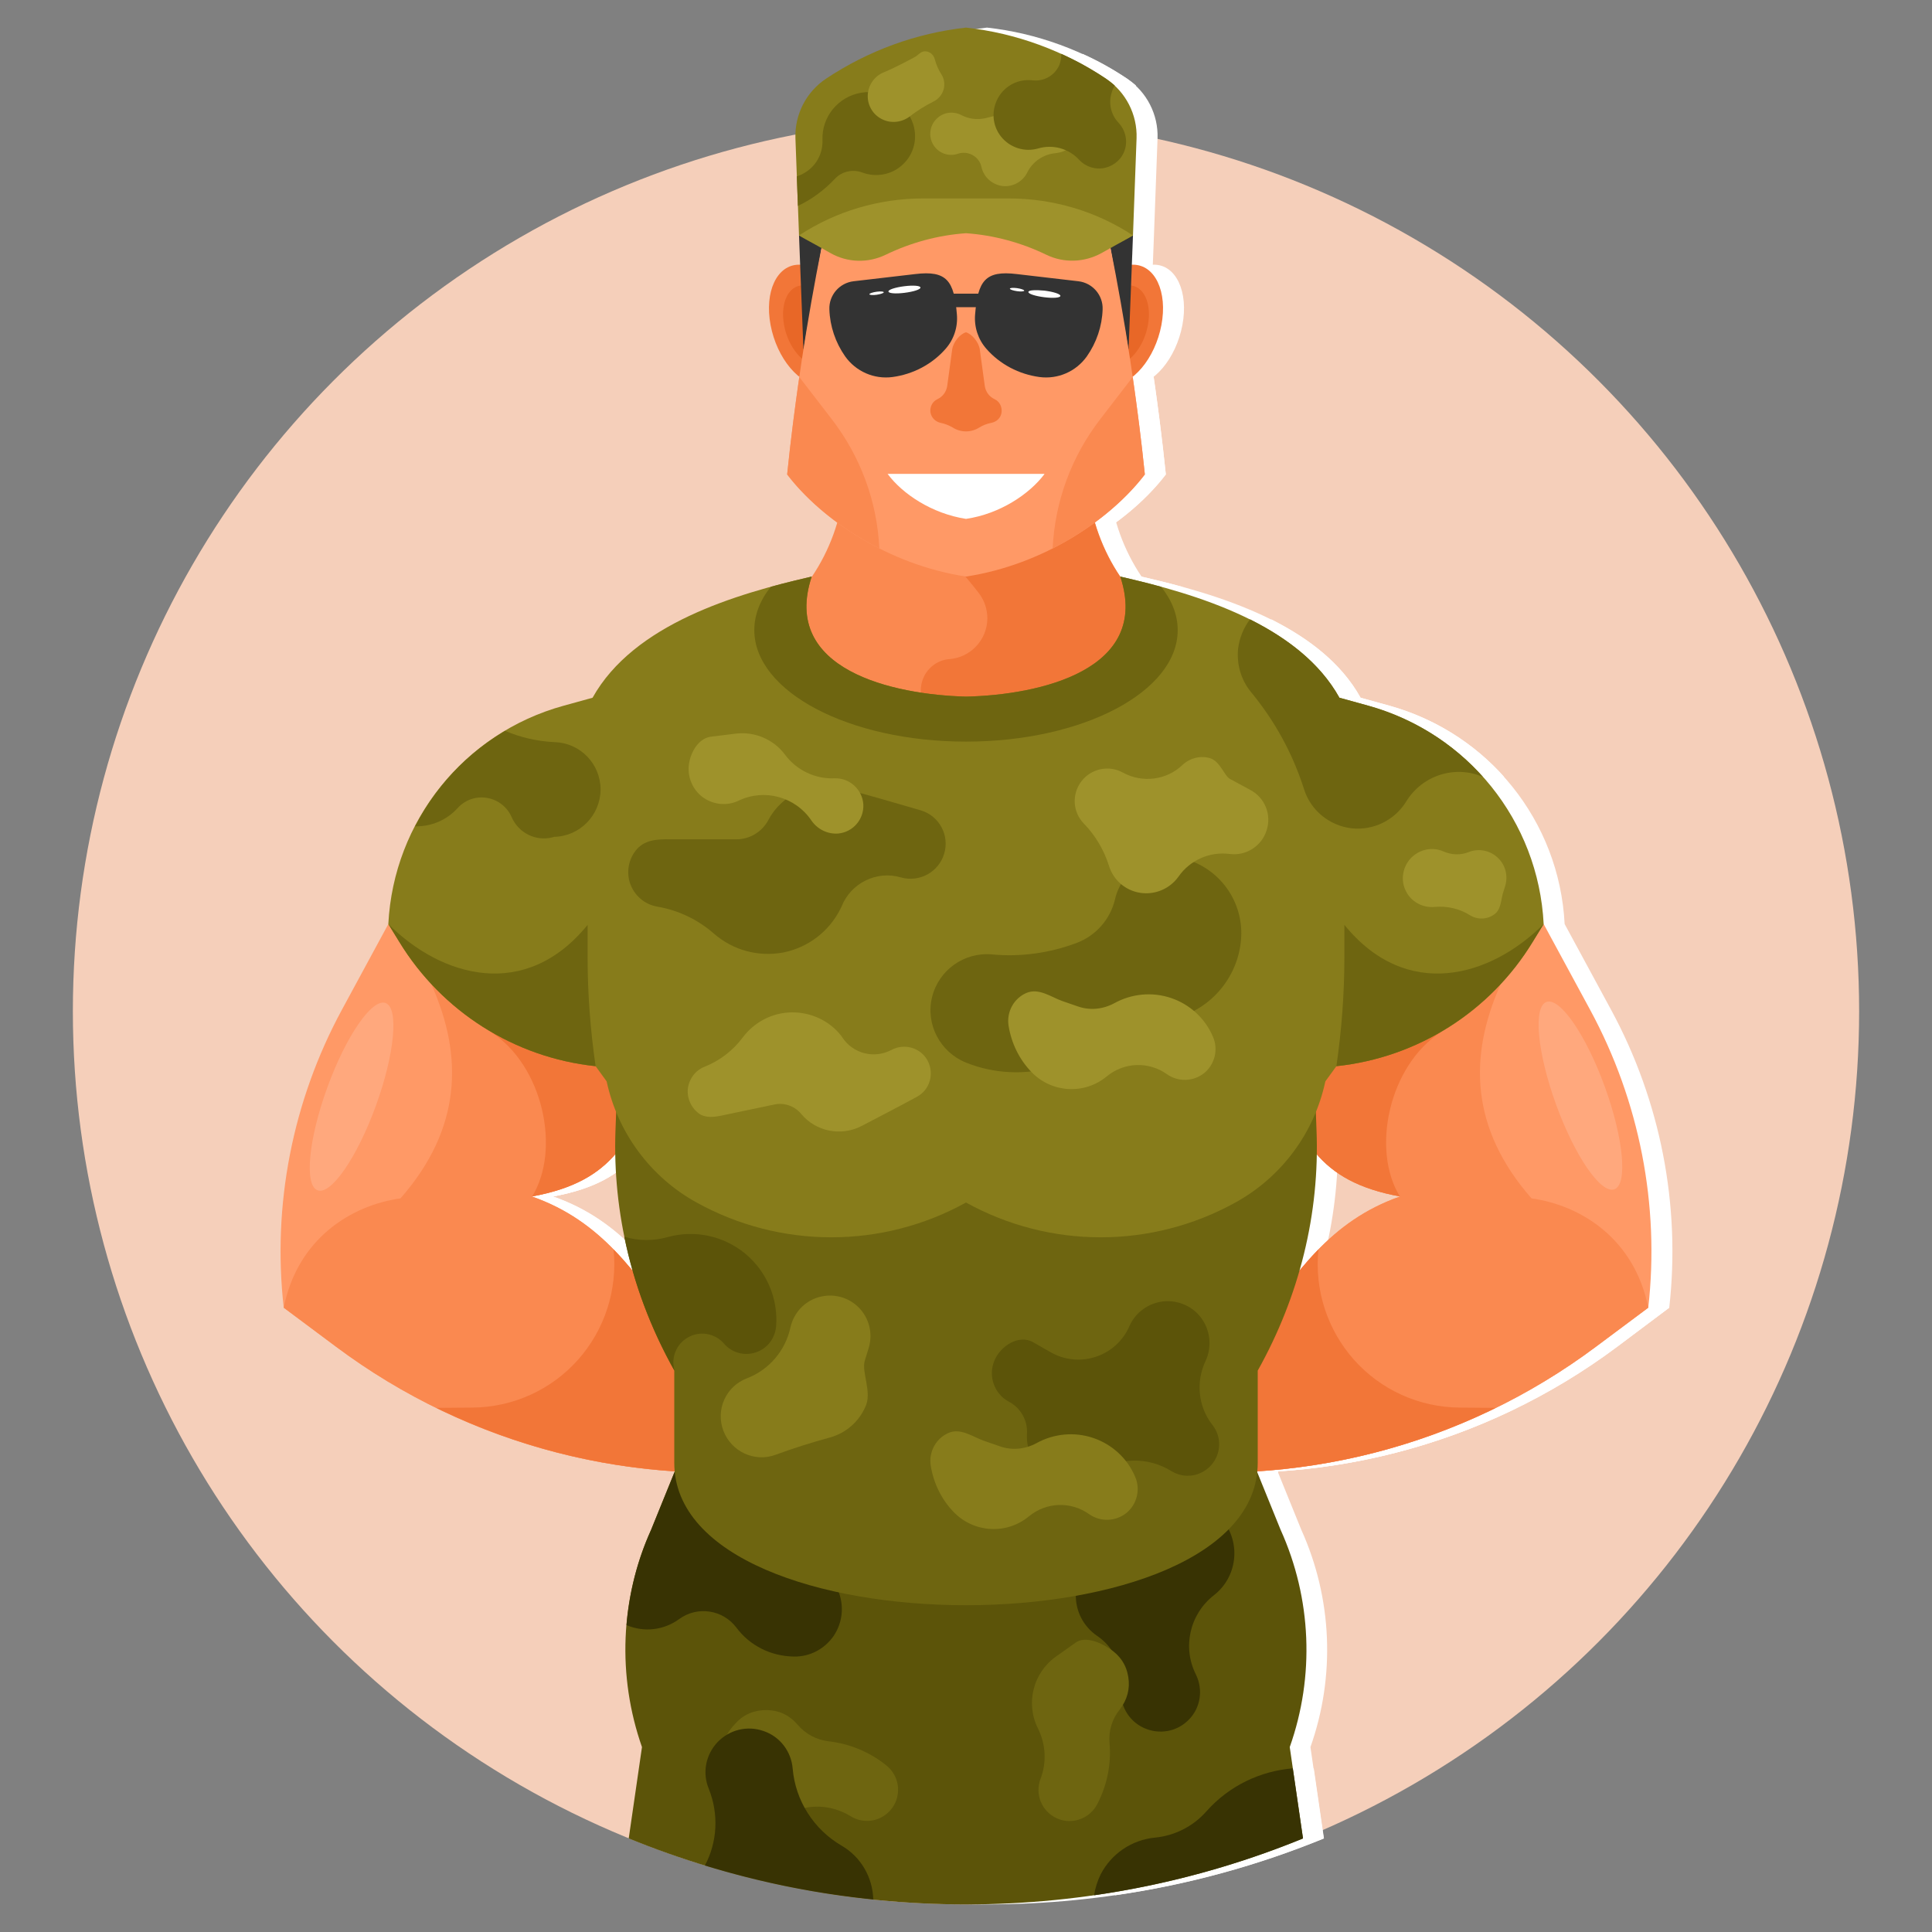 <?xml version="1.0" encoding="utf-8"?>
<!-- Generator: Adobe Illustrator 19.2.1, SVG Export Plug-In . SVG Version: 6.00 Build 0)  -->
<svg version="1.1" id="Layer_1" xmlns="http://www.w3.org/2000/svg" xmlns:xlink="http://www.w3.org/1999/xlink" x="0px" y="0px"
	 viewBox="0 0 700 700" style="enable-background:new 0 0 700 700;" xml:space="preserve">
<rect x="0" y="0" width="700" height="700" fill="#808080" stroke="none"/>
<style type="text/css">
	.st0{fill:#F5CFBA;}
	.st1{fill:#FFFFFF;}
	.st2{fill:#5C5409;}
	.st3{fill:#6E6510;}
	.st4{fill:#383303;}
	.st5{fill:#F27638;}
	.st6{fill:#E86727;}
	.st7{fill:#333333;}
	.st8{fill:#877C1B;}
	.st9{fill:#FF9966;}
	.st10{fill:#FA8950;}
	.st11{fill:#9E922B;}
	.st12{fill:#FFA87D;}
</style>
<g id="_3019079403536">
	<circle class="st0" cx="350" cy="366.4" r="323.6"/>
	<g>
		<path class="st1" d="M252.1,533.1l-8.6,21.2c-11.2,24.8-12.3,53-3.3,78.7l-4.8,33.1c37.7,15.4,78.9,23.9,122.1,23.9
			s84.4-8.5,122.1-23.9l-4.8-33.1c9.1-25.7,7.9-53.9-3.3-78.7l-8.6-21.2l-105.5,31.4L252.1,533.1L252.1,533.1z"/>
		<path class="st1" d="M269.8,635.9l3.6,8c4.2,9.3,14.5,14.2,24.3,11.5c6.1-1.7,12.6-0.7,18,2.6c5.1,3.2,11.7,1.9,15.2-3
			c3.5-4.9,2.5-11.6-2.1-15.3c-6-4.9-13.3-7.9-21-8.8c-4.4-0.5-8.4-2.7-11.2-6c-2.9-3.4-6.6-5.2-11-5.3c-4.4-0.1-8.3,1.4-11.3,4.6
			C271,627.7,268.2,632.3,269.8,635.9L269.8,635.9z"/>
		<path class="st1" d="M263.1,675.9c19.6,6,40,10.2,61,12.3c-0.2-7.9-4.4-15.4-11.5-19.5c-10.1-5.9-16.7-16.3-17.7-27.9
			c-0.5-6.2-4.6-11.6-10.5-13.6c-5.9-2.1-12.4-0.5-16.7,4s-5.6,11.1-3.2,16.9C268.1,657.3,267.5,667.5,263.1,675.9L263.1,675.9z
			 M404,686.7c26.4-3.8,51.8-10.8,75.7-20.6l-3.7-25.4c-11.7,1-23,6.2-31.4,15.7c-4.8,5.4-11.4,8.7-18.5,9.4
			c-8.4,0.8-15.8,5.8-19.7,13.3C405.3,681.6,404.4,684.1,404,686.7z"/>
		<path class="st1" d="M445.9,544.7l4.9,6.3c6.5,8.4,5,20.5-3.4,27c-8.7,6.8-11.5,18.8-6.5,28.7c2.7,5.5,1.7,12.1-2.6,16.4
			c-4.3,4.4-10.8,5.5-16.4,2.9c-5.5-2.6-8.8-8.4-8.1-14.5c0.8-7.4-2.5-14.6-8.7-18.8c-5-3.4-7.9-9.1-7.7-15.1s3.6-11.5,8.9-14.4
			L445.9,544.7L445.9,544.7z"/>
		<path class="st1" d="M252.1,533.1l-8.6,21.2c-5,11-7.9,22.7-8.9,34.5c6.3,2.7,13.5,1.9,19.1-2.2c6.6-4.8,15.8-3.4,20.7,3.1
			c4.9,6.6,12.6,10.4,20.9,10.5c5.7,0.1,11-2.7,14.3-7.4c3.2-4.7,3.9-10.6,1.9-15.9l-5.1-13.1l-25.4-22.1L252.1,533.1L252.1,533.1z"
			/>
		<g>
			<g>
				<g>
					<g>
						<path class="st1" d="M418.1,95.9c8,0,12.6,9.8,10.3,21.9s-10.5,21.9-18.5,21.9c-8,0-12.6-9.8-10.3-21.9S410.1,95.9,418.1,95.9
							z"/>
						<path class="st1" d="M416.7,103.4c5.3,0,8.3,6.5,6.8,14.5c-1.5,8-7,14.5-12.2,14.5s-8.3-6.5-6.8-14.5S411.5,103.4,416.7,103.4
							z"/>
					</g>
					<g>
						<path class="st1" d="M297.1,95.9c-8,0-12.6,9.8-10.3,21.9s10.5,21.9,18.5,21.9c8,0,12.6-9.8,10.3-21.9S305.1,95.9,297.1,95.9z
							"/>
						<path class="st1" d="M298.5,103.4c-5.3,0-8.3,6.5-6.8,14.5s7,14.5,12.2,14.5s8.3-6.5,6.8-14.5S303.8,103.4,298.5,103.4z"/>
					</g>
				</g>
				<path class="st1" d="M297.1,85.3l1.6,41.4l7.3-40.8L297.1,85.3L297.1,85.3z M418.1,85.3l-1.6,41.4l-7.3-40.8L418.1,85.3
					L418.1,85.3z"/>
				<path class="st1" d="M297.1,85.3l-1.3-35.2c-0.3-8.6,3.9-16.8,11.1-21.6C322.1,18.4,339.5,12,357.6,10
					c18.1,2,35.5,8.4,50.7,18.5c7.2,4.8,11.4,13,11.1,21.6l-1.3,35.2c-9.3,5.6-19.8,8.9-30.7,9.8l-29.9,2.4l-29.9-2.4
					C316.9,94.2,306.4,90.9,297.1,85.3z"/>
				<path class="st1" d="M296.7,74.6l-0.4-10.7c0.8-0.3,1.7-0.6,2.5-1.1c4.4-2.4,7-7.1,6.8-12.1c-0.3-8.4,5.7-15.7,14-17.1
					c8.3-1.4,16.3,3.5,18.9,11.5c1.6,5.2,0.2,10.8-3.8,14.5c-3.9,3.7-9.6,4.8-14.7,2.9c-3.5-1.3-7.5-0.4-10,2.4
					C306.1,69,301.6,72.3,296.7,74.6z"/>
				<path class="st1" d="M566.9,334.8l16.9,31.2c17.8,32.9,25.2,70.6,21,107.8L586,487.9c-48.4,36.2-109.2,51.8-169,43.5l7.3-30.5
					l37.7-18.1c15.2-21.5,27.6-40.4,53-49.3c-30.1-5.5-36.1-21.2-45.7-45.7L566.9,334.8L566.9,334.8z"/>
				<path class="st1" d="M604.8,473.8L586,487.9c-48.4,36.2-109.2,51.8-169,43.5l7.3-30.5l37.7-18.1c15.2-21.5,27.6-40.4,53-49.3
					c-30.1-5.5-36.1-21.2-45.7-45.7l75.8-41l6.2,10.1c-11.5,25.8-10.9,52,11.3,77.3C580.4,436.7,599.8,448.8,604.8,473.8z"/>
				<path class="st1" d="M369.2,41.7l-4.4,1.1c-3,0.7-6.1,0.3-8.8-1.1c-2.9-1.5-6.4-1.1-8.8,1.2c-2.4,2.2-3.1,5.7-1.8,8.7
					c1.6,3.6,5.7,5.4,9.4,4.1c1.7-0.6,3.7-0.4,5.3,0.5c1.6,0.9,2.8,2.4,3.2,4.3c0.8,3.7,3.9,6.4,7.6,6.9c3.7,0.4,7.3-1.5,9-4.9
					c1.9-3.9,5.8-6.6,10.2-7C395,55,399,51,399.6,46c0.6-5-2.5-9.8-7.3-11.4c-4.8-1.6-10.1,0.4-12.6,4.9c-1,1.8-2.7,3-4.8,3.5
					C372.9,43.4,370.4,41.4,369.2,41.7z"/>
				<path class="st1" d="M549.6,510.1c-40.8,20-87,27.6-132.6,21.3l7.3-30.5l37.7-18.1c7.8-11.1,14.9-21.4,23.4-30.1
					c-1.5,14.6,3.2,29.1,12.9,40c9.7,10.9,23.6,17.2,38.3,17.3L549.6,510.1L549.6,510.1z"/>
				<path class="st1" d="M514.9,433.5c-30.1-5.5-36.1-21.2-45.7-45.7l58.2-31.5l2.3,17.7C510.9,386.1,504.3,416.5,514.9,433.5z"/>
				
					<ellipse transform="matrix(0.94 -0.341 0.341 0.94 -100.612 221.444)" class="st1" cx="580.2" cy="397.2" rx="9.4" ry="36.1"/>
				<path class="st1" d="M319.2,121.9l-5.8,55.1c-1.2,11.4-5.2,22.4-11.6,31.9l-35.9,32.7l91.8,54.4l91.8-54.4l-35.9-32.7
					c-6.4-9.5-10.4-20.5-11.6-31.9l-5.8-55.1l-38.4,9.1L319.2,121.9z"/>
				<path class="st1" d="M394.3,274.2l20.6-12.2l19.8-33.8l-21.3-19.3c-6.4-9.5-10.4-20.5-11.6-31.9l-0.1-1.1l-73.5,2.7l16.7,16.7
					c6.1,6.1,11.9,12.6,17.2,19.4c3.4,4.3,4.2,10.2,2,15.2c-2.2,5-7,8.5-12.5,8.9c-4,0.3-7.6,2.8-9.3,6.5c-1.7,3.7-1.4,8,1,11.3
					L394.3,274.2L394.3,274.2z"/>
				<path class="st1" d="M148.3,334.8L131.5,366c-17.8,32.9-25.2,70.6-21,107.8l18.9,14.1c48.4,36.2,109.2,51.8,169,43.5l-7.3-30.5
					l-37.7-18.1c-15.2-21.5-27.6-40.4-53-49.3c30.1-5.5,36.1-21.2,45.7-45.7L148.3,334.8L148.3,334.8z"/>
				<path class="st1" d="M110.4,473.8l18.9,14.1c48.4,36.2,109.2,51.8,169,43.5l-7.3-30.5l-37.7-18.1c-15.2-21.5-27.6-40.4-53-49.3
					c30.1-5.5,36.1-21.2,45.7-45.7l-75.8-41l-6.2,10.1c11.5,25.8,10.9,52-11.3,77.3C134.8,436.7,115.4,448.8,110.4,473.8
					L110.4,473.8z"/>
				<path class="st1" d="M165.7,510.1c40.8,20,87,27.6,132.6,21.3l-7.3-30.5l-37.7-18.1c-7.8-11.1-14.9-21.4-23.4-30.1
					c1.5,14.6-3.2,29.1-12.9,40c-9.7,10.9-23.6,17.2-38.3,17.3L165.7,510.1z"/>
				<path class="st1" d="M200.4,433.5c30.1-5.5,36.1-21.2,45.7-45.7l-58.2-31.5l-2.3,17.7C204.4,386.1,211,416.5,200.4,433.5z"/>
				<path class="st1" d="M232.2,366l-1.6,43.5c-1.1,30.1,6.2,60,21.3,87.1V530c0,68.8,211.4,68.8,211.4,0v-33.4
					c15.1-27,22.5-56.9,21.3-87.1L483,366l-125.4,18.9L232.2,366L232.2,366z"/>
				<path class="st1" d="M233.8,448.1c3.4,16.8,9.5,33.1,18.2,48.5c-1.4-4.7,0.7-9.8,5-12.1c4.3-2.4,9.7-1.4,12.9,2.3
					c2.8,3.3,7.4,4.6,11.5,3.2c4.1-1.3,7-5,7.4-9.4c0.8-10.1-3.4-19.9-11.2-26.4c-7.8-6.4-18.2-8.7-28-6
					C244.3,449.7,238.8,449.6,233.8,448.1L233.8,448.1z"/>
				<path class="st1" d="M260,435.7c30.4,16.8,67.2,16.8,97.6,0c30.4,16.8,67.2,16.8,97.6,0c16.7-9.2,28.6-25.2,32.6-43.9l4-5.5
					c29.4-3.1,55.7-19.7,71.1-45l4-6.5c-1.9-37.3-27.5-69.1-63.5-79.1l-10.5-2.9c-14.9-26.7-51.8-37.6-79.4-43.9
					c11.2,33.9-29.3,42.9-55.9,43.5c-26.5-0.7-67.1-9.7-55.9-43.5c-27.6,6.3-64.5,17.2-79.4,43.9l-10.5,2.9
					c-36,9.9-61.6,41.8-63.5,79.1l4,6.5c15.4,25.2,41.7,41.9,71.1,45l4,5.5C231.4,410.4,243.3,426.5,260,435.7z"/>
				<path class="st1" d="M190.6,264.8c-14,8.3-25.2,20.3-32.6,34.6c5.8,0.1,11.4-2.2,15.4-6.6c2.7-3,6.7-4.4,10.7-3.7
					c4,0.7,7.3,3.3,8.9,7c2.5,5.7,8.7,8.8,14.7,7.3l0.7-0.2c9.3-0.2,16.7-7.8,16.8-17.1c0-9.3-7.3-16.9-16.6-17.2
					C202.3,268.6,196.2,267.2,190.6,264.8z"/>
				<path class="st1" d="M545,281.5c-10.8-12.1-25.1-21.2-41.5-25.8l-10.5-2.9c-7-12.6-18.9-21.6-32.4-28.4c-2.3,3-3.8,6.7-4.3,10.5
					c-0.6,5.7,1,11.4,4.7,15.9c8.6,10.4,15.1,22.3,19.2,35.2c2.4,7.6,9.1,13.1,17.1,14.1c8,0.9,15.7-2.9,19.9-9.7
					C522.9,280.9,534.8,277.1,545,281.5z"/>
				<path class="st1" d="M148.3,334.8l4,6.5c15.4,25.2,41.7,41.9,71.1,45c-1.9-13.1-2.9-26.3-2.9-39.6v-11.6
					C198,362.8,167.6,354.1,148.3,334.8z"/>
				<path class="st1" d="M428.3,212.6c-5.1-1.4-10.1-2.6-14.8-3.7c11.2,33.9-29.3,42.9-55.9,43.5c-26.5-0.7-67.1-9.7-55.9-43.5
					c-4.7,1.1-9.7,2.3-14.8,3.7c-3.9,4.8-6,10.2-6,15.7c0,22.3,34.3,40.4,76.7,40.4c42.4,0,76.7-18.1,76.7-40.4
					C434.3,222.8,432.2,217.5,428.3,212.6L428.3,212.6z"/>
				
					<ellipse transform="matrix(0.341 -0.94 0.94 0.341 -284.405 388.817)" class="st1" cx="135" cy="397.2" rx="36.1" ry="9.4"/>
				<path class="st1" d="M566.9,334.8l-4,6.5c-15.4,25.2-41.7,41.9-71.1,45c1.9-13.1,2.9-26.3,2.9-39.6v-11.6
					C517.2,362.8,547.6,354.1,566.9,334.8z"/>
				<path class="st1" d="M409.8,89c5.5,27.4,9.7,55.1,12.6,82.9c-12.5,16.4-36.7,32.7-64.8,37c-28.1-4.3-52.3-20.6-64.8-37
					c2.9-27.8,7.1-55.5,12.6-82.9l52.2-14C357.6,75,409.8,89,409.8,89z"/>
				<path class="st1" d="M326.2,198.7c-14.2-7.2-25.9-17-33.4-26.8c1.2-11.8,2.7-23.6,4.4-35.3l11.7,15.2
					C319.4,165.4,325.4,181.7,326.2,198.7z"/>
				<path class="st1" d="M386.1,171.8c-5.5,7.2-16.1,14.4-28.4,16.3c-12.3-1.9-23-9-28.4-16.3H386.1L386.1,171.8z"/>
				<path class="st1" d="M252.1,304.1h22.3c4.9,0,9.3-2.7,11.6-7c5.1-9.6,16.2-14.4,26.6-11.6c9.6,2.6,19.1,5.3,28.6,8.1
					c6.7,2,10.5,9,8.5,15.7s-9,10.5-15.7,8.6c-8.8-2.6-18.2,2.1-21.5,10.6l-0.4,0.8c-4.1,8.2-11.7,14-20.7,15.8
					c-9,1.7-18.2-0.8-25.1-6.8c-5.8-5.1-12.9-8.5-20.5-9.8c-4.7-0.8-8.5-4.1-10-8.7c-1.4-4.5-0.2-9.5,3.2-12.8
					C242.6,303.7,247.6,304.1,252.1,304.1L252.1,304.1z"/>
				<path class="st1" d="M420.9,372.7l13.4-4c13-3.9,22.2-15.5,23-29c0.8-14-8.9-26.4-22.6-29c-10.5-2-20.7,4.7-23.1,15.1
					c-1.7,7.2-6.8,13.1-13.8,15.8c-9.8,3.7-20.4,5.2-30.8,4.2c-10.1-0.9-19.3,5.7-21.7,15.5s2.9,19.9,12.3,23.7
					c10.2,4.1,21.5,4.6,32.1,1.5C400.6,383.1,410.3,375.9,420.9,372.7L420.9,372.7z"/>
				<path class="st1" d="M392.6,362.7l5.5,1.9c4.4,1.6,9.2,1.1,13.3-1.1c6.3-3.5,13.8-4.2,20.6-1.9c6.8,2.3,12.4,7.4,15.2,14.1
					c2,4.6,0.6,10-3.2,13.1c-3.9,3.1-9.4,3.3-13.5,0.4c-6.6-4.7-15.5-4.4-21.8,0.8c-8.1,6.7-19.9,6-27.2-1.5
					c-4.5-4.6-7.4-10.6-8.4-17c-0.7-4.9,1.9-9.7,6.4-11.7C384,357.8,388.5,361.3,392.6,362.7L392.6,362.7z"/>
				<path class="st1" d="M271.4,403.7l16.7-3.5c3.6-0.8,7.4,0.5,9.8,3.4c5.3,6.4,14.4,8.2,21.8,4.4c6.7-3.5,13.5-7,20.1-10.6
					c4.7-2.5,6.4-8.4,3.9-13.1c-2.5-4.7-8.4-6.4-13.1-3.9c-6.2,3.3-13.9,1.4-17.8-4.5l-0.4-0.6c-4.3-5.5-11-8.6-18-8.5
					c-7,0.1-13.5,3.5-17.7,9.1c-3.5,4.7-8.3,8.4-13.8,10.6c-3.4,1.3-5.7,4.5-6.1,8.1c-0.3,3.6,1.4,7.1,4.4,9.1
					C264.3,405.5,268,404.4,271.4,403.7L271.4,403.7z"/>
				<path class="st1" d="M453.2,282.2l7.4,4c5.3,2.8,7.8,9,5.9,14.7c-1.8,5.7-7.5,9.3-13.4,8.5c-7.2-0.9-14.3,2.2-18.5,8.2
					c-3.1,4.4-8.5,6.7-13.8,5.9c-5.4-0.8-9.8-4.6-11.4-9.8c-1.8-5.7-4.9-11-9.1-15.3c-4.1-4.2-4.4-10.7-0.9-15.3
					c3.5-4.6,9.9-6,15-3.2c7.1,3.9,15.9,2.8,21.7-2.8c2.7-2.5,6.5-3.4,9.9-2.4C449.7,275.8,451.1,281,453.2,282.2L453.2,282.2z"/>
				<path class="st1" d="M265.3,266.9l9-1.1c6.8-0.8,13.6,2.1,17.7,7.6c4.2,5.7,11,8.9,18,8.6c5.4-0.2,10,4,10.4,9.4
					c0.3,5.4-3.7,10.1-9.1,10.6c-3.8,0.3-7.5-1.5-9.7-4.7c-5.8-8.6-17-11.7-26.4-7.2c-4.2,2-9.1,1.5-12.9-1.2
					c-3.7-2.7-5.7-7.3-5.1-11.9C257.9,272.4,260.8,267.4,265.3,266.9L265.3,266.9z"/>
				<path class="st1" d="M381.9,486.3l6.3,3.6c5,2.9,11,3.5,16.4,1.7c5.5-1.8,9.9-5.8,12.2-11.1c2.2-5,6.9-8.4,12.4-9
					c5.4-0.5,10.8,1.9,13.9,6.4c3.1,4.5,3.6,10.3,1.3,15.2c-3.6,7.6-2.7,16.6,2.5,23.2c3.4,4.3,3.2,10.5-0.5,14.6
					c-3.7,4.1-9.7,5-14.4,2.1c-8.5-5.3-19.3-5-27.5,0.6c-5,3.4-11.5,3.7-16.8,0.7c-5.3-3-8.4-8.7-8-14.8c0.3-4.8-2.3-9.4-6.5-11.6
					c-5.3-2.8-7.6-9.2-5.4-14.7C370.1,487.6,376.8,483.4,381.9,486.3z"/>
				<path class="st1" d="M364.3,522.1l5.5,1.9c4.4,1.6,9.2,1.1,13.3-1.1c6.3-3.5,13.8-4.2,20.6-1.9c6.8,2.3,12.4,7.4,15.2,14.1
					c2,4.6,0.6,10-3.2,13.1c-3.9,3.1-9.4,3.3-13.5,0.4c-6.6-4.7-15.5-4.4-21.8,0.8c-8.1,6.7-19.9,6-27.2-1.5
					c-4.5-4.6-7.4-10.6-8.4-17c-0.7-4.9,1.9-9.7,6.4-11.7C355.8,517.2,360.2,520.7,364.3,522.1L364.3,522.1z"/>
				<path class="st1" d="M321,493.1l1.5-4.9c1.5-5.1,0.1-10.7-3.7-14.5c-3.8-3.8-9.3-5.2-14.5-3.7c-5.1,1.5-9,5.7-10.2,10.9
					c-1.8,8.4-7.7,15.4-15.8,18.5c-7.6,2.9-11.4,11.4-8.5,19c2.9,7.6,11.3,11.5,18.9,8.7c6.5-2.4,13.2-4.5,19.8-6.3
					c5.7-1.6,10.3-5.6,12.7-11C323.7,504.6,319.7,497.2,321,493.1L321,493.1z"/>
				<path class="st1" d="M552.3,323.1l0.6-1.9c1.2-3.7,0.2-7.8-2.6-10.4c-2.8-2.7-6.9-3.5-10.5-2.1c-3,1.2-6.2,1.1-9.2-0.2
					c-4-1.8-8.7-0.8-11.8,2.4c-3,3.2-3.8,7.9-1.9,11.8c1.9,4,6.1,6.3,10.5,5.9c4.5-0.4,9,0.6,12.8,3c2.7,1.7,6.2,1.6,8.8-0.3
					C551.7,329.5,551.4,325.7,552.3,323.1L552.3,323.1z"/>
				<g>
					<g>
						<path class="st1" d="M376,99.3l22.3,2.6c5.2,0.6,9,5.1,8.8,10.2c-0.2,6.1-2.2,12-5.7,17c-3.9,5.5-10.5,8.4-17.2,7.5
							c-7.4-1-14.3-4.6-19.2-10.2c-3-3.4-4.5-7.9-4.1-12.5C361.9,101.8,364.6,97.9,376,99.3L376,99.3z"/>
						<path class="st1" d="M386,105.3c3.2,0.4,5.8,1.2,5.8,1.9s-2.6,0.9-5.8,0.5s-5.8-1.2-5.8-1.9S382.8,105,386,105.3z"/>
						<path class="st1" d="M376.1,104.4c1.4,0.2,2.6,0.6,2.6,0.9s-1.2,0.4-2.6,0.2c-1.4-0.2-2.6-0.6-2.6-0.9
							S374.7,104.2,376.1,104.4z"/>
					</g>
					<path class="st1" d="M339.3,99.3l-22.3,2.6c-5.2,0.6-9,5.1-8.8,10.2c0.2,6.1,2.2,12,5.7,17c3.9,5.5,10.5,8.4,17.2,7.5
						c7.4-1,14.3-4.6,19.2-10.2c3-3.4,4.5-7.9,4.1-12.5C353.4,101.8,350.7,97.9,339.3,99.3L339.3,99.3z"/>
					<g>
						<path class="st1" d="M335.4,103.7c-3.2,0.4-5.8,1.2-5.8,1.9s2.6,0.9,5.8,0.5c3.2-0.4,5.8-1.2,5.8-1.9S338.6,103.3,335.4,103.7
							z"/>
						<path class="st1" d="M325.3,105.7c-1.4,0.2-2.6,0.6-2.6,0.9s1.2,0.4,2.6,0.2c1.4-0.2,2.6-0.6,2.6-0.9S326.7,105.5,325.3,105.7
							z"/>
					</g>
				</g>
				<path class="st1" d="M297.1,85.3l11.4,6.4c6.2,3.5,13.6,3.7,20,0.6c9.1-4.4,19-7.1,29.1-7.8c10.1,0.7,20,3.4,29.1,7.8
					c6.4,3.1,13.8,2.8,20-0.6l11.4-6.4c-13.4-8.8-29-13.4-45-13.4h-15.5h-15.5C326.1,71.9,310.5,76.5,297.1,85.3L297.1,85.3z"/>
				<path class="st1" d="M362.6,126.6l1.8,13.2c0.3,2.1,1.6,3.9,3.5,4.8c1.8,0.8,2.8,2.7,2.6,4.7s-1.7,3.5-3.7,3.9
					c-1.6,0.3-3.1,0.9-4.4,1.7c-1.4,0.9-3.1,1.4-4.8,1.4c-1.7,0-3.4-0.5-4.8-1.4c-1.4-0.8-2.9-1.4-4.4-1.7c-1.9-0.4-3.4-1.9-3.7-3.9
					s0.8-3.9,2.6-4.7c1.9-0.9,3.2-2.7,3.5-4.8l1.8-13.2c0.4-2.7,2.8-5.6,5-6.2C359.8,121,362.2,123.9,362.6,126.6L362.6,126.6z"/>
				<path class="st1" d="M389,198.7c14.2-7.2,25.9-17,33.4-26.8c-1.2-11.8-2.7-23.6-4.4-35.3l-11.7,15.2
					C395.9,165.4,389.9,181.7,389,198.7z"/>
				<path class="st1" d="M339.1,20.7l-3.8,2c-2.5,1.3-5,2.5-7.6,3.6c-3.3,1.4-5.5,4.7-5.6,8.3c-0.1,3.6,1.9,7,5.2,8.6
					c3.2,1.6,7.1,1.2,10-1c2.7-2.1,5.6-3.9,8.6-5.4c1.8-0.9,3.1-2.4,3.7-4.4c0.5-1.9,0.2-4-0.9-5.6c-1-1.6-1.8-3.4-2.3-5.3
					c-0.4-1.6-1.7-2.8-3.3-2.9C341.3,18.4,340.2,20.1,339.1,20.7L339.1,20.7z"/>
				<path class="st1" d="M392.2,19.5c5.6,2.5,11,5.5,16.2,9c1.1,0.8,2.2,1.6,3.2,2.5c-0.4,0.7-0.8,1.4-1,2.2
					c-1.4,3.9-0.5,8.3,2.4,11.3c2.4,2.6,3.3,6.2,2.3,9.6c-1,3.4-3.8,5.9-7.2,6.7c-3.4,0.8-7-0.3-9.4-2.9c-3.8-4.1-9.5-5.7-14.9-4.1
					c-4.9,1.4-10.2-0.3-13.4-4.3c-3.2-4-3.6-9.5-1.1-14c2.5-4.5,7.4-7,12.5-6.4c4.1,0.5,8-1.7,9.7-5.5
					C391.9,22.3,392.2,20.9,392.2,19.5L392.2,19.5z"/>
			</g>
			<rect x="349.9" y="106.4" class="st1" width="15.4" height="4.9"/>
		</g>
		<path class="st1" d="M397.5,595.1l-7.2,5.1c-8.3,5.9-11.1,17-6.5,26.1c2.8,5.7,3.2,12.3,0.9,18.2c-2.1,5.6,0.4,11.8,5.9,14.3
			c5.4,2.5,11.8,0.2,14.6-5c3.6-6.9,5.2-14.6,4.5-22.3c-0.4-4.4,1-8.8,3.7-12.1c2.7-3.5,3.8-7.5,3.1-11.8c-0.7-4.4-3-7.8-6.7-10.2
			C405.7,594.7,400.7,592.9,397.5,595.1L397.5,595.1z"/>
	</g>
	<path class="st2" d="M244.5,533.1l-8.6,21.2c-11.2,24.8-12.3,53-3.3,78.7l-4.8,33.1C265.6,681.5,306.8,690,350,690
		c43.2,0,84.4-8.5,122.1-23.9l-4.8-33.1c9.1-25.7,7.9-53.9-3.3-78.7l-8.6-21.2L350,564.5L244.5,533.1L244.5,533.1z"/>
	<path class="st3" d="M262.2,635.9l3.6,8c4.2,9.3,14.5,14.2,24.3,11.5c6.1-1.7,12.6-0.7,18,2.6c5.1,3.2,11.7,1.9,15.2-3
		c3.5-4.9,2.5-11.6-2.1-15.3c-6-4.9-13.3-7.9-21-8.8c-4.4-0.5-8.4-2.7-11.2-6c-2.9-3.4-6.6-5.2-11-5.3c-4.4-0.1-8.3,1.4-11.3,4.6
		C263.3,627.7,260.6,632.3,262.2,635.9L262.2,635.9z"/>
	<path class="st4" d="M255.4,675.9c19.6,6,40,10.2,61,12.3c-0.2-7.9-4.4-15.4-11.5-19.5c-10.1-5.9-16.7-16.3-17.7-27.9
		c-0.5-6.2-4.6-11.6-10.5-13.6c-5.9-2.1-12.4-0.5-16.7,4c-4.3,4.5-5.6,11.1-3.2,16.9C260.5,657.3,259.9,667.5,255.4,675.9
		L255.4,675.9z M396.4,686.7c26.4-3.8,51.8-10.8,75.7-20.6l-3.7-25.4c-11.7,1-23,6.2-31.4,15.7c-4.8,5.4-11.4,8.7-18.5,9.4
		c-8.4,0.8-15.8,5.8-19.7,13.3C397.6,681.6,396.8,684.1,396.4,686.7z"/>
	<path class="st4" d="M438.3,544.7l4.9,6.3c6.5,8.4,5,20.5-3.4,27c-8.7,6.8-11.5,18.8-6.5,28.7c2.7,5.5,1.7,12.1-2.6,16.4
		c-4.3,4.4-10.8,5.5-16.4,2.9c-5.5-2.6-8.8-8.4-8.1-14.5c0.8-7.4-2.5-14.6-8.7-18.8c-5-3.4-7.9-9.1-7.7-15.1s3.6-11.5,8.9-14.4
		L438.3,544.7L438.3,544.7z"/>
	<path class="st4" d="M244.5,533.1l-8.6,21.2c-5,11-7.9,22.7-8.9,34.5c6.3,2.7,13.5,1.9,19.1-2.2c6.6-4.8,15.8-3.4,20.7,3.1
		c4.9,6.6,12.6,10.4,20.9,10.5c5.7,0.1,11-2.7,14.3-7.4c3.2-4.7,3.9-10.6,1.9-15.9l-5.1-13.1l-25.4-22.1L244.5,533.1L244.5,533.1z"
		/>
	<g>
		<g>
			<g>
				<g>
					<path class="st5" d="M410.5,95.9c8,0,12.6,9.8,10.3,21.9s-10.5,21.9-18.5,21.9s-12.6-9.8-10.3-21.9S402.5,95.9,410.5,95.9z"/>
					<path class="st6" d="M409.1,103.4c5.3,0,8.3,6.5,6.8,14.5s-7,14.5-12.2,14.5c-5.3,0-8.3-6.5-6.8-14.5
						C398.4,109.9,403.8,103.4,409.1,103.4z"/>
				</g>
				<g>
					<path class="st5" d="M289.5,95.9c-8,0-12.6,9.8-10.3,21.9s10.5,21.9,18.5,21.9s12.6-9.8,10.3-21.9S297.5,95.9,289.5,95.9z"/>
					<path class="st6" d="M290.9,103.4c-5.3,0-8.3,6.5-6.8,14.5s7,14.5,12.2,14.5c5.3,0,8.3-6.5,6.8-14.5
						C301.6,109.9,296.2,103.4,290.9,103.4z"/>
				</g>
			</g>
			<path class="st7" d="M289.5,85.3l1.6,41.4l7.3-40.8L289.5,85.3L289.5,85.3z M410.5,85.3l-1.6,41.4l-7.3-40.8L410.5,85.3
				L410.5,85.3z"/>
			<path class="st8" d="M289.5,85.3l-1.3-35.2c-0.3-8.6,3.9-16.8,11.1-21.6C314.5,18.4,331.9,12,350,10c18.1,2,35.5,8.4,50.7,18.5
				c7.2,4.8,11.4,13,11.1,21.6l-1.3,35.2c-9.3,5.6-19.8,8.9-30.7,9.8L350,97.4l-29.9-2.4C309.3,94.2,298.8,90.9,289.5,85.3z"/>
			<path class="st3" d="M289.1,74.6l-0.4-10.7c0.8-0.3,1.7-0.6,2.5-1.1c4.4-2.4,7-7.1,6.8-12.1c-0.3-8.4,5.7-15.7,14-17.1
				c8.3-1.4,16.3,3.5,18.9,11.5c1.6,5.2,0.2,10.8-3.8,14.5c-3.9,3.7-9.6,4.8-14.7,2.9c-3.5-1.3-7.5-0.4-10,2.4
				C298.5,69,294,72.3,289.1,74.6z"/>
			<path class="st9" d="M559.3,334.8l16.9,31.2c17.8,32.9,25.2,70.6,21,107.8l-18.9,14.1c-48.4,36.2-109.2,51.8-169,43.5l7.3-30.5
				l37.7-18.1c15.2-21.5,27.6-40.4,53-49.3c-30.1-5.5-36.1-21.2-45.7-45.7L559.3,334.8L559.3,334.8z"/>
			<path class="st10" d="M597.2,473.8l-18.9,14.1c-48.4,36.2-109.2,51.8-169,43.5l7.3-30.5l37.7-18.1c15.2-21.5,27.6-40.4,53-49.3
				c-30.1-5.5-36.1-21.2-45.7-45.7l75.8-41l6.2,10.1c-11.5,25.8-10.9,52,11.3,77.3C572.8,436.7,592.2,448.8,597.2,473.8z"/>
			<path class="st11" d="M361.5,41.7l-4.4,1.1c-3,0.7-6.1,0.3-8.8-1.1c-2.9-1.5-6.4-1.1-8.8,1.2c-2.4,2.2-3.1,5.7-1.8,8.7
				c1.6,3.6,5.7,5.4,9.4,4.1c1.7-0.6,3.7-0.4,5.3,0.5c1.6,0.9,2.8,2.4,3.2,4.3c0.8,3.7,3.9,6.4,7.6,6.9c3.7,0.4,7.3-1.5,9-4.9
				c1.9-3.9,5.8-6.6,10.2-7c5.1-0.5,9.1-4.4,9.7-9.4c0.6-5-2.5-9.8-7.3-11.4c-4.8-1.6-10.1,0.4-12.6,4.9c-1,1.8-2.7,3-4.8,3.5
				C365.3,43.4,362.8,41.4,361.5,41.7z"/>
			<path class="st5" d="M541.9,510.1c-40.8,20-87,27.6-132.6,21.3l7.3-30.5l37.7-18.1c7.8-11.1,14.9-21.4,23.4-30.1
				c-1.5,14.6,3.2,29.1,12.9,40c9.7,10.9,23.6,17.2,38.3,17.3L541.9,510.1z"/>
			<path class="st5" d="M507.2,433.5c-30.1-5.5-36.1-21.2-45.7-45.7l58.2-31.5l2.3,17.7C503.3,386.1,496.7,416.5,507.2,433.5z"/>
			
				<ellipse transform="matrix(0.94 -0.341 0.341 0.94 -101.068 218.849)" class="st12" cx="572.6" cy="397.2" rx="9.4" ry="36.1"/>
			<path class="st10" d="M311.6,121.9l-5.8,55.1c-1.2,11.4-5.2,22.4-11.6,31.9l-35.9,32.7L350,296l91.8-54.4l-35.9-32.7
				c-6.4-9.5-10.4-20.5-11.6-31.9l-5.8-55.1L350,131L311.6,121.9z"/>
			<path class="st5" d="M386.7,274.2l20.6-12.2l19.8-33.8l-21.3-19.3c-6.4-9.5-10.4-20.5-11.6-31.9l-0.1-1.1l-73.5,2.7l16.7,16.7
				c6.1,6.1,11.9,12.6,17.2,19.4c3.4,4.3,4.2,10.2,2,15.2c-2.2,5-7,8.5-12.5,8.9c-4,0.3-7.6,2.8-9.3,6.5c-1.7,3.7-1.4,8,1,11.3
				L386.7,274.2L386.7,274.2z"/>
			<path class="st9" d="M140.7,334.8L123.8,366c-17.8,32.9-25.2,70.6-21,107.8l18.9,14.1c48.4,36.2,109.2,51.8,169,43.5l-7.3-30.5
				l-37.7-18.1c-15.2-21.5-27.6-40.4-53-49.3c30.1-5.5,36.1-21.2,45.7-45.7L140.7,334.8L140.7,334.8z"/>
			<path class="st10" d="M102.8,473.8l18.9,14.1c48.4,36.2,109.2,51.8,169,43.5l-7.3-30.5l-37.7-18.1c-15.2-21.5-27.6-40.4-53-49.3
				c30.1-5.5,36.1-21.2,45.7-45.7l-75.8-41l-6.2,10.1c11.5,25.8,10.9,52-11.3,77.3C127.2,436.7,107.8,448.8,102.8,473.8L102.8,473.8
				z"/>
			<path class="st5" d="M158.1,510.1c40.8,20,87,27.6,132.6,21.3l-7.3-30.5l-37.7-18.1c-7.8-11.1-14.9-21.4-23.4-30.1
				c1.5,14.6-3.2,29.1-12.9,40c-9.7,10.9-23.6,17.2-38.3,17.3L158.1,510.1L158.1,510.1z"/>
			<path class="st5" d="M192.8,433.5c30.1-5.5,36.1-21.2,45.7-45.7l-58.2-31.5l-2.3,17.7C196.7,386.1,203.3,416.5,192.8,433.5z"/>
			<path class="st3" d="M224.6,366l-1.6,43.5c-1.1,30.1,6.2,60,21.3,87.1V530c0,68.8,211.4,68.8,211.4,0v-33.4
				c15.1-27,22.5-56.9,21.3-87.1l-1.6-43.5L350,384.9L224.6,366L224.6,366z"/>
			<path class="st2" d="M226.2,448.1c3.4,16.8,9.5,33.1,18.2,48.5c-1.4-4.7,0.7-9.8,5-12.1c4.3-2.4,9.7-1.4,12.9,2.3
				c2.8,3.3,7.4,4.6,11.5,3.2c4.1-1.3,7-5,7.4-9.4c0.8-10.1-3.4-19.9-11.2-26.4c-7.8-6.4-18.2-8.7-28-6
				C236.7,449.7,231.2,449.6,226.2,448.1L226.2,448.1z"/>
			<path class="st8" d="M252.4,435.7c30.4,16.8,67.2,16.8,97.6,0c30.4,16.8,67.2,16.8,97.6,0c16.7-9.2,28.6-25.2,32.6-43.9l4-5.5
				c29.4-3.1,55.7-19.7,71.1-45l4-6.5c-1.9-37.3-27.5-69.1-63.5-79.1l-10.5-2.9c-14.9-26.7-51.8-37.6-79.4-43.9
				c11.2,33.9-29.3,42.9-55.9,43.5c-26.5-0.7-67.1-9.7-55.9-43.5c-27.6,6.3-64.5,17.2-79.4,43.9l-10.5,2.9
				c-36,9.9-61.6,41.8-63.5,79.1l4,6.5c15.4,25.2,41.7,41.9,71.1,45l4,5.5C223.8,410.4,235.7,426.5,252.4,435.7z"/>
			<path class="st3" d="M183,264.8c-14,8.3-25.2,20.3-32.6,34.6c5.8,0.1,11.4-2.2,15.4-6.6c2.7-3,6.7-4.4,10.7-3.7
				c4,0.7,7.3,3.3,8.9,7c2.5,5.7,8.7,8.8,14.7,7.3l0.7-0.2c9.3-0.2,16.7-7.8,16.8-17.1c0-9.3-7.3-16.9-16.6-17.2
				C194.7,268.6,188.6,267.2,183,264.8z"/>
			<path class="st3" d="M537.3,281.5c-10.8-12.1-25.1-21.2-41.5-25.8l-10.5-2.9c-7-12.6-18.9-21.6-32.4-28.4
				c-2.3,3-3.8,6.7-4.3,10.5c-0.6,5.7,1,11.4,4.7,15.9c8.6,10.4,15.1,22.3,19.2,35.2c2.4,7.6,9.1,13.1,17.1,14.1
				c8,0.9,15.7-2.9,19.9-9.7C515.3,280.9,527.2,277.1,537.3,281.5z"/>
			<path class="st3" d="M140.7,334.8l4,6.5c15.4,25.2,41.7,41.9,71.1,45c-1.9-13.1-2.9-26.3-2.9-39.6v-11.6
				C190.4,362.8,160,354.1,140.7,334.8L140.7,334.8z"/>
			<path class="st3" d="M420.7,212.6c-5.1-1.4-10.1-2.6-14.8-3.7c11.2,33.9-29.3,42.9-55.9,43.5c-26.5-0.7-67.1-9.7-55.9-43.5
				c-4.7,1.1-9.7,2.3-14.8,3.7c-3.9,4.8-6,10.2-6,15.7c0,22.3,34.3,40.4,76.7,40.4s76.7-18.1,76.7-40.4
				C426.7,222.8,424.6,217.5,420.7,212.6L420.7,212.6z"/>
			
				<ellipse transform="matrix(0.341 -0.94 0.94 0.341 -289.428 381.655)" class="st12" cx="127.4" cy="397.2" rx="36.1" ry="9.4"/>
			<path class="st3" d="M559.3,334.8l-4,6.5c-15.4,25.2-41.7,41.9-71.1,45c1.9-13.1,2.9-26.3,2.9-39.6v-11.6
				C509.6,362.8,540,354.1,559.3,334.8z"/>
			<path class="st9" d="M402.2,89c5.5,27.4,9.7,55.1,12.6,82.9c-12.5,16.4-36.7,32.7-64.8,37c-28.1-4.3-52.3-20.6-64.8-37
				c2.9-27.8,7.1-55.5,12.6-82.9L350,75C350,75,402.2,89,402.2,89z"/>
			<path class="st10" d="M318.6,198.7c-14.2-7.2-25.9-17-33.4-26.8c1.2-11.8,2.7-23.6,4.4-35.3l11.7,15.2
				C311.8,165.4,317.8,181.7,318.6,198.7z"/>
			<path class="st1" d="M378.4,171.8C373,179,362.3,186.2,350,188c-12.3-1.9-23-9-28.4-16.3H378.4L378.4,171.8z"/>
			<path class="st3" d="M244.5,304.1h22.3c4.9,0,9.3-2.7,11.6-7c5.1-9.6,16.2-14.4,26.6-11.6c9.6,2.6,19.1,5.3,28.6,8.1
				c6.7,2,10.5,9,8.5,15.7c-2,6.7-9,10.5-15.7,8.6c-8.8-2.6-18.2,2.1-21.5,10.6l-0.4,0.8c-4.1,8.2-11.7,14-20.7,15.8
				c-9,1.7-18.2-0.8-25.1-6.8c-5.8-5.1-12.9-8.5-20.5-9.8c-4.7-0.8-8.5-4.1-10-8.7c-1.4-4.5-0.2-9.5,3.2-12.8
				C235,303.7,240,304.1,244.5,304.1L244.5,304.1z"/>
			<path class="st3" d="M413.3,372.7l13.4-4c13-3.9,22.2-15.5,23-29c0.8-14-8.9-26.4-22.6-29c-10.5-2-20.7,4.7-23.1,15.1
				c-1.7,7.2-6.8,13.1-13.8,15.8c-9.8,3.7-20.4,5.2-30.8,4.2c-10.1-0.9-19.3,5.7-21.7,15.5c-2.4,9.8,2.9,19.9,12.3,23.7
				c10.2,4.1,21.5,4.6,32.1,1.5C393,383.1,402.7,375.9,413.3,372.7L413.3,372.7z"/>
			<path class="st11" d="M384.9,362.7l5.5,1.9c4.4,1.6,9.2,1.1,13.3-1.1c6.3-3.5,13.8-4.2,20.6-1.9c6.8,2.3,12.4,7.4,15.2,14.1
				c2,4.6,0.6,10-3.2,13.1c-3.9,3.1-9.4,3.3-13.5,0.4c-6.6-4.7-15.5-4.4-21.8,0.8c-8.1,6.7-19.9,6-27.2-1.5
				c-4.5-4.6-7.4-10.6-8.4-17c-0.7-4.9,1.9-9.7,6.4-11.7C376.4,357.8,380.9,361.3,384.9,362.7L384.9,362.7z"/>
			<path class="st11" d="M263.8,403.7l16.7-3.5c3.6-0.8,7.4,0.5,9.8,3.4c5.3,6.4,14.4,8.2,21.8,4.4c6.7-3.5,13.5-7,20.1-10.6
				c4.7-2.5,6.4-8.4,3.9-13.1c-2.5-4.7-8.4-6.4-13.1-3.9c-6.2,3.3-13.9,1.4-17.8-4.5l-0.4-0.6c-4.3-5.5-11-8.6-18-8.5
				c-7,0.1-13.5,3.5-17.7,9.1c-3.5,4.7-8.3,8.4-13.8,10.6c-3.4,1.3-5.7,4.5-6.1,8.1c-0.3,3.6,1.4,7.1,4.4,9.1
				C256.7,405.5,260.4,404.4,263.8,403.7L263.8,403.7z"/>
			<path class="st11" d="M445.6,282.2l7.4,4c5.3,2.8,7.8,9,5.9,14.7c-1.8,5.7-7.5,9.3-13.4,8.5c-7.2-0.9-14.3,2.2-18.5,8.2
				c-3.1,4.4-8.5,6.7-13.8,5.9c-5.4-0.8-9.8-4.6-11.4-9.8c-1.8-5.7-4.9-11-9.1-15.3c-4.1-4.2-4.4-10.7-0.9-15.3
				c3.5-4.6,9.9-6,15-3.2c7.1,3.9,15.9,2.8,21.7-2.8c2.7-2.5,6.5-3.4,9.9-2.4C442.1,275.8,443.5,281,445.6,282.2L445.6,282.2z"/>
			<path class="st11" d="M257.7,266.9l9-1.1c6.8-0.8,13.6,2.1,17.7,7.6c4.2,5.7,11,8.9,18,8.6c5.4-0.2,10,4,10.4,9.4
				c0.3,5.4-3.7,10.1-9.1,10.6c-3.8,0.3-7.5-1.5-9.7-4.7c-5.8-8.6-17-11.7-26.4-7.2c-4.2,2-9.1,1.5-12.9-1.2
				c-3.7-2.7-5.7-7.3-5.1-11.9C250.2,272.4,253.2,267.4,257.7,266.9L257.7,266.9z"/>
			<path class="st2" d="M374.3,486.3l6.3,3.6c5,2.9,11,3.5,16.4,1.7c5.5-1.8,9.9-5.8,12.2-11.1c2.2-5,6.9-8.4,12.4-9
				c5.4-0.5,10.8,1.9,13.9,6.4c3.1,4.5,3.6,10.3,1.3,15.2c-3.6,7.6-2.7,16.6,2.5,23.2c3.4,4.3,3.2,10.5-0.5,14.6
				c-3.7,4.1-9.7,5-14.4,2.1c-8.5-5.3-19.3-5-27.5,0.6c-5,3.4-11.5,3.7-16.8,0.7c-5.3-3-8.4-8.7-8-14.8c0.3-4.8-2.3-9.4-6.5-11.6
				c-5.3-2.8-7.6-9.2-5.4-14.7C362.4,487.6,369.2,483.4,374.3,486.3z"/>
			<path class="st8" d="M356.7,522.1l5.5,1.9c4.4,1.6,9.2,1.1,13.3-1.1c6.3-3.5,13.8-4.2,20.6-1.9c6.8,2.3,12.4,7.4,15.2,14.1
				c2,4.6,0.6,10-3.2,13.1c-3.9,3.1-9.4,3.3-13.5,0.4c-6.6-4.7-15.5-4.4-21.8,0.8c-8.1,6.7-19.9,6-27.2-1.5
				c-4.5-4.6-7.4-10.6-8.4-17c-0.7-4.9,1.9-9.7,6.4-11.7C348.1,517.2,352.6,520.7,356.7,522.1L356.7,522.1z"/>
			<path class="st8" d="M313.3,493.1l1.5-4.9c1.5-5.1,0.1-10.7-3.7-14.5c-3.8-3.8-9.3-5.2-14.5-3.7s-9,5.7-10.2,10.9
				c-1.8,8.4-7.7,15.4-15.8,18.5c-7.6,2.9-11.4,11.4-8.5,19c2.9,7.6,11.3,11.5,18.9,8.7c6.5-2.4,13.2-4.5,19.8-6.3
				c5.7-1.6,10.3-5.6,12.7-11C316.1,504.6,312.1,497.2,313.3,493.1L313.3,493.1z"/>
			<path class="st11" d="M544.7,323.1l0.6-1.9c1.2-3.7,0.2-7.8-2.6-10.4c-2.8-2.7-6.9-3.5-10.5-2.1c-3,1.2-6.2,1.1-9.2-0.2
				c-4-1.8-8.7-0.8-11.8,2.4c-3,3.2-3.8,7.9-1.9,11.8c1.9,4,6.1,6.3,10.5,5.9c4.5-0.4,9,0.6,12.8,3c2.7,1.7,6.2,1.6,8.8-0.3
				C544,329.5,543.8,325.7,544.7,323.1L544.7,323.1z"/>
			<g>
				<g>
					<path class="st7" d="M368.4,99.3l22.3,2.6c5.2,0.6,9,5.1,8.8,10.2c-0.2,6.1-2.2,12-5.7,17c-3.9,5.5-10.5,8.4-17.2,7.5
						c-7.4-1-14.3-4.6-19.2-10.2c-3-3.4-4.5-7.9-4.1-12.5C354.3,101.8,356.9,97.9,368.4,99.3L368.4,99.3z"/>
					<path class="st1" d="M378.4,105.3c3.2,0.4,5.8,1.2,5.8,1.9s-2.6,0.9-5.8,0.5s-5.8-1.2-5.8-1.9S375.2,105,378.4,105.3z"/>
					<path class="st1" d="M368.5,104.4c1.4,0.2,2.6,0.6,2.6,0.9s-1.2,0.4-2.6,0.2c-1.4-0.2-2.6-0.6-2.6-0.9S367,104.2,368.5,104.4z"
						/>
				</g>
				<path class="st7" d="M331.6,99.3l-22.3,2.6c-5.2,0.6-9,5.1-8.8,10.2c0.2,6.1,2.2,12,5.7,17c3.9,5.5,10.5,8.4,17.2,7.5
					c7.4-1,14.3-4.6,19.2-10.2c3-3.4,4.5-7.9,4.1-12.5C345.7,101.8,343.1,97.9,331.6,99.3L331.6,99.3z"/>
				<g>
					<path class="st1" d="M327.7,103.7c-3.2,0.4-5.8,1.2-5.8,1.9s2.6,0.9,5.8,0.5c3.2-0.4,5.8-1.2,5.8-1.9S330.9,103.3,327.7,103.7z
						"/>
					<path class="st1" d="M317.6,105.7c-1.4,0.2-2.6,0.6-2.6,0.9s1.2,0.4,2.6,0.2c1.4-0.2,2.6-0.6,2.6-0.9S319.1,105.5,317.6,105.7z
						"/>
				</g>
			</g>
			<path class="st11" d="M289.5,85.3l11.4,6.4c6.2,3.5,13.6,3.7,20,0.6c9.1-4.4,19-7.1,29.1-7.8c10.1,0.7,20,3.4,29.1,7.8
				c6.4,3.1,13.8,2.8,20-0.6l11.4-6.4c-13.4-8.8-29-13.4-45-13.4H350h-15.5C318.5,71.9,302.9,76.5,289.5,85.3L289.5,85.3z"/>
			<path class="st5" d="M355,126.6l1.8,13.2c0.3,2.1,1.6,3.9,3.5,4.8c1.8,0.8,2.8,2.7,2.6,4.7c-0.2,2-1.7,3.5-3.7,3.9
				c-1.6,0.3-3.1,0.9-4.4,1.7c-1.4,0.9-3.1,1.4-4.8,1.4c-1.7,0-3.4-0.5-4.8-1.4c-1.4-0.8-2.9-1.4-4.4-1.7c-1.9-0.4-3.4-1.9-3.7-3.9
				c-0.2-2,0.8-3.9,2.6-4.7c1.9-0.9,3.2-2.7,3.5-4.8l1.8-13.2c0.4-2.7,2.8-5.6,5-6.2C352.1,121,354.6,123.9,355,126.6L355,126.6z"/>
			<path class="st10" d="M381.4,198.7c14.2-7.2,25.9-17,33.4-26.8c-1.2-11.8-2.7-23.6-4.4-35.3l-11.7,15.2
				C388.2,165.4,382.2,181.7,381.4,198.7z"/>
			<path class="st11" d="M331.4,20.7l-3.8,2c-2.5,1.3-5,2.5-7.6,3.6c-3.3,1.4-5.5,4.7-5.6,8.3c-0.1,3.6,1.9,7,5.2,8.6
				c3.2,1.6,7.1,1.2,10-1c2.7-2.1,5.6-3.9,8.6-5.4c1.8-0.9,3.1-2.4,3.7-4.4c0.5-1.9,0.2-4-0.9-5.6c-1-1.6-1.8-3.4-2.3-5.3
				c-0.4-1.6-1.7-2.8-3.3-2.9C333.7,18.4,332.6,20.1,331.4,20.7L331.4,20.7z"/>
			<path class="st3" d="M384.5,19.5c5.6,2.5,11,5.5,16.2,9c1.1,0.8,2.2,1.6,3.2,2.5c-0.4,0.7-0.8,1.4-1,2.2
				c-1.4,3.9-0.5,8.3,2.4,11.3c2.4,2.6,3.3,6.2,2.3,9.6c-1,3.4-3.8,5.9-7.2,6.7c-3.4,0.8-7-0.3-9.4-2.9c-3.8-4.1-9.5-5.7-14.9-4.1
				c-4.9,1.4-10.2-0.3-13.4-4.3s-3.6-9.5-1.1-14c2.5-4.5,7.4-7,12.5-6.4c4.1,0.5,8-1.7,9.7-5.5C384.3,22.3,384.6,20.9,384.5,19.5
				L384.5,19.5z"/>
		</g>
		<rect x="342.3" y="106.4" class="st7" width="15.4" height="4.9"/>
	</g>
	<path class="st3" d="M389.8,595.1l-7.2,5.1c-8.3,5.9-11.1,17-6.5,26.1c2.8,5.7,3.2,12.3,0.9,18.2c-2.1,5.6,0.4,11.8,5.9,14.3
		c5.4,2.5,11.8,0.2,14.6-5c3.6-6.9,5.2-14.6,4.5-22.3c-0.4-4.4,1-8.8,3.7-12.1c2.7-3.5,3.8-7.5,3.1-11.8c-0.7-4.4-3-7.8-6.7-10.2
		C398.1,594.7,393,592.9,389.8,595.1L389.8,595.1z"/>
</g>
</svg>

